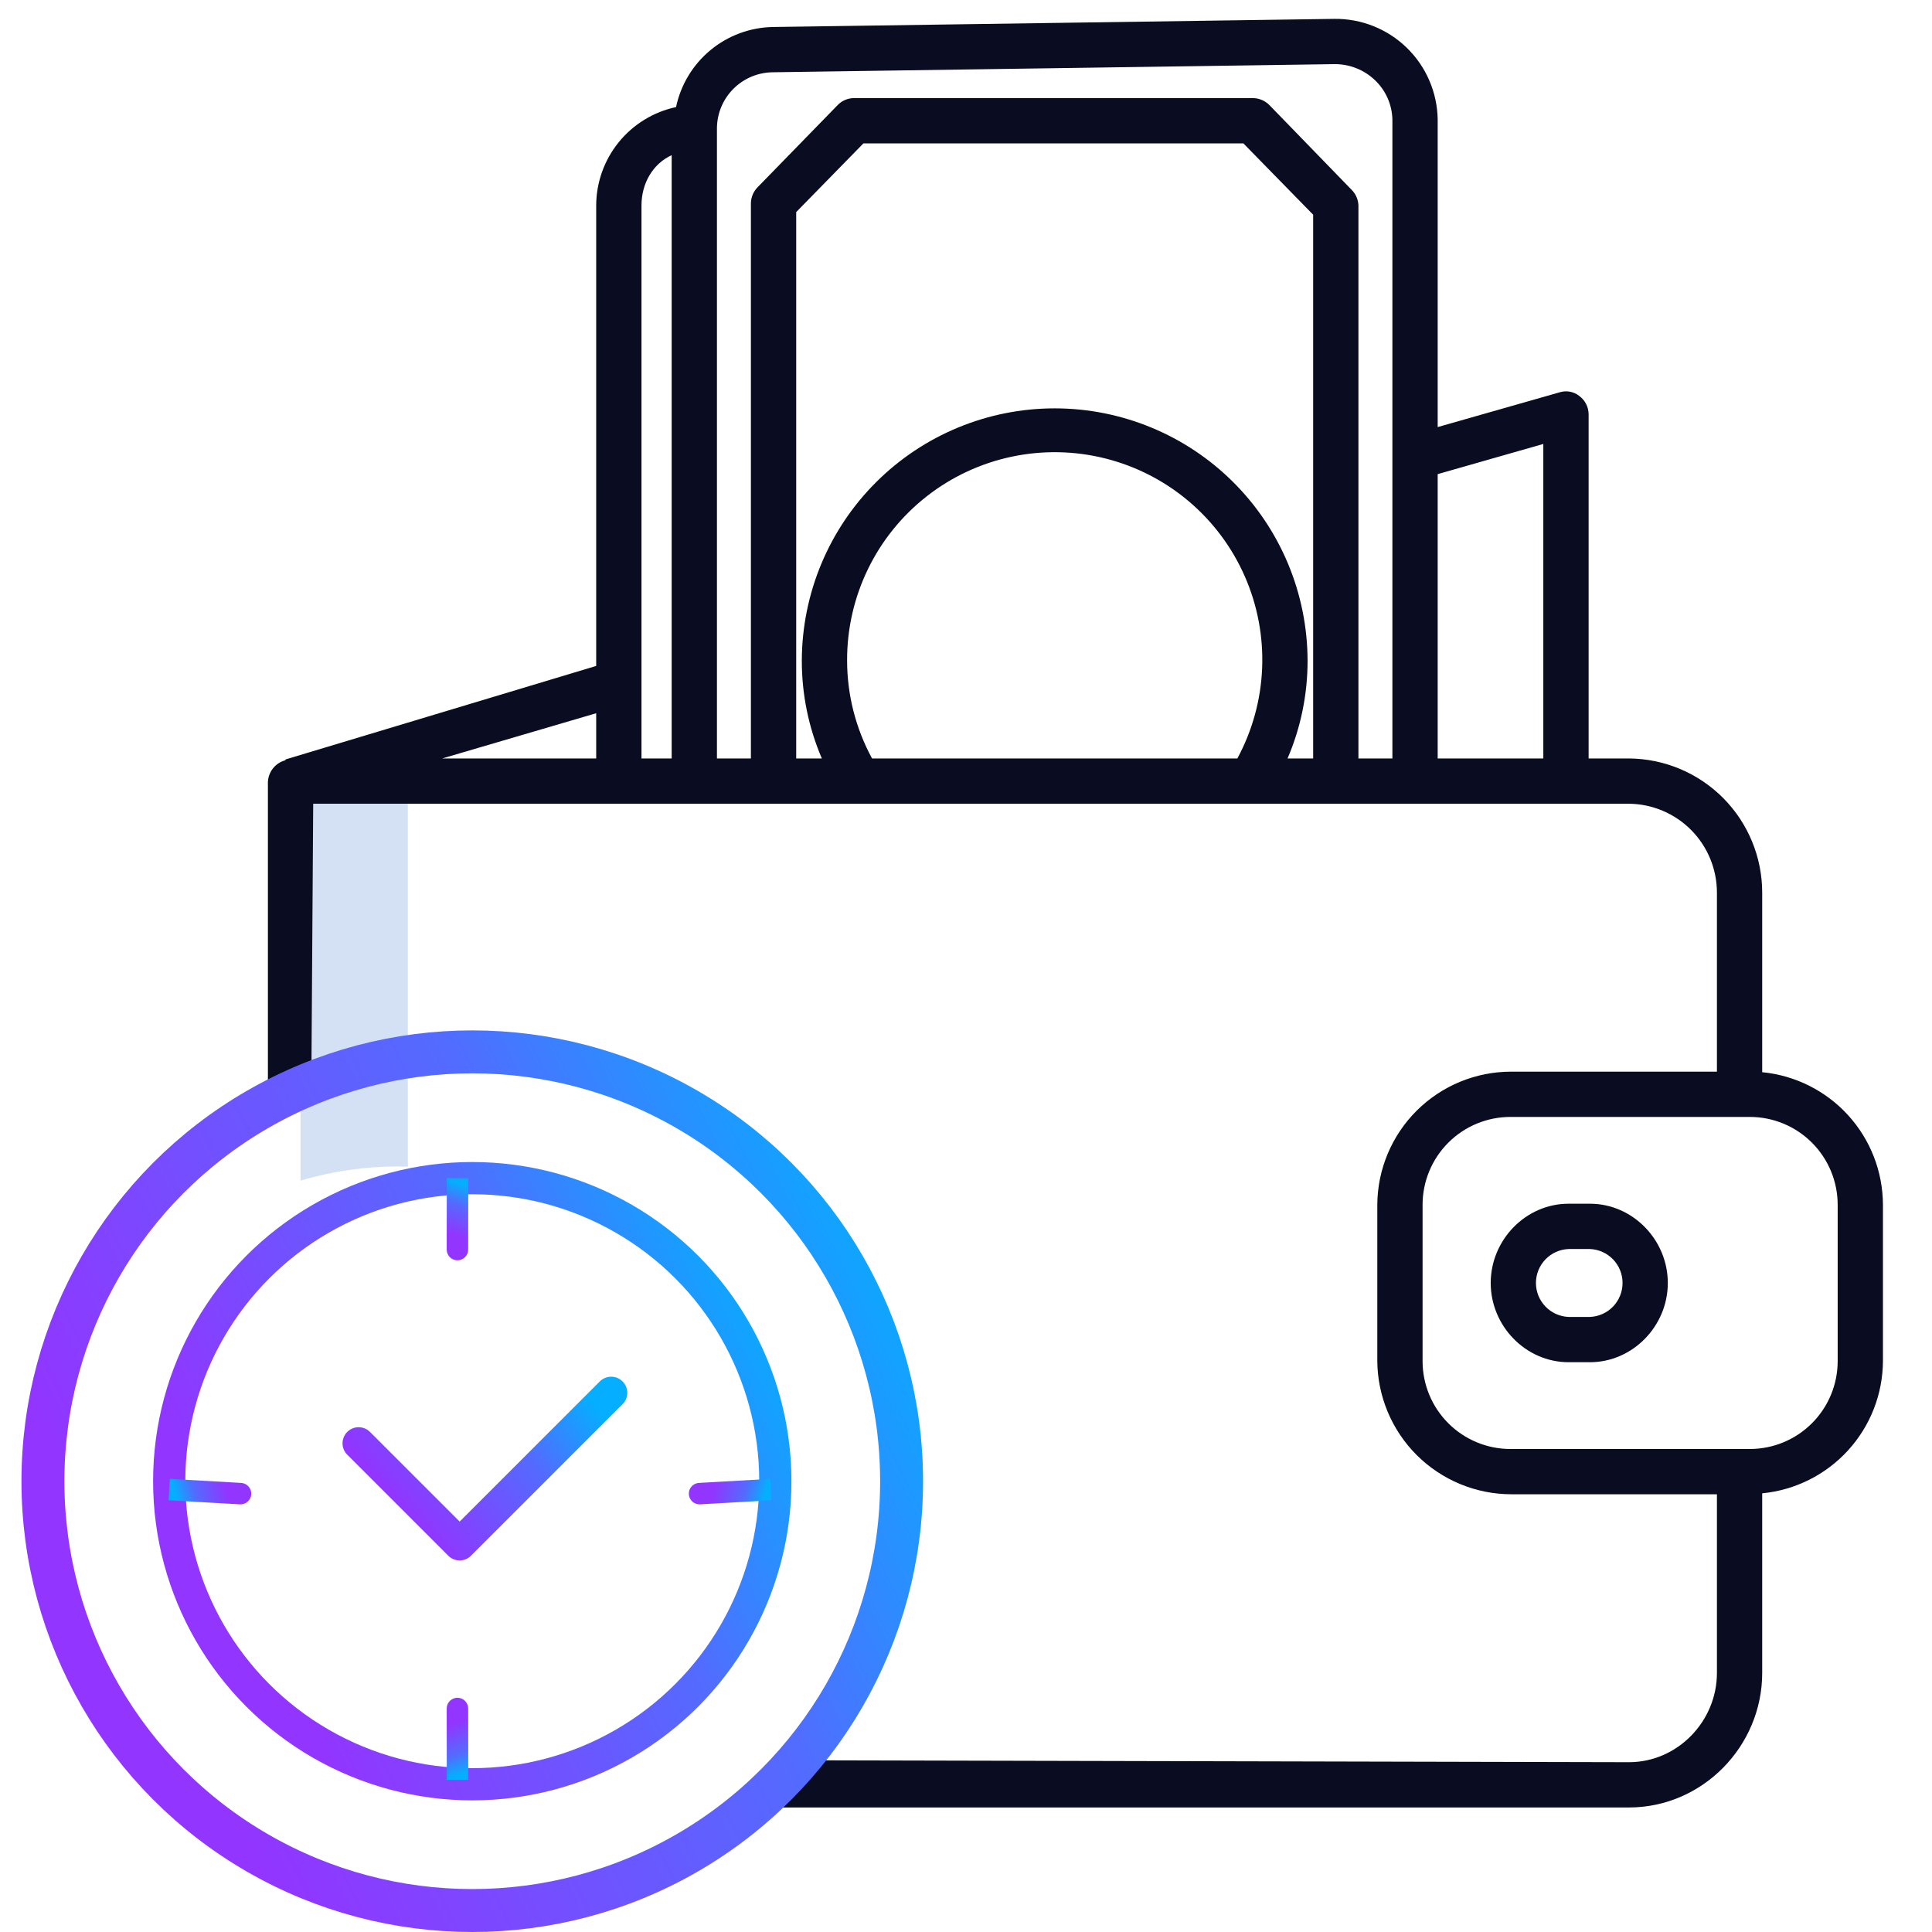 <?xml version="1.0" encoding="UTF-8"?> <svg xmlns="http://www.w3.org/2000/svg" width="90" height="90" viewBox="0 0 90 90" fill="none"> <path d="M14 55C15.461 54.561 16.994 54.338 18.537 54.338C18.692 54.338 18.846 54.344 19 54.348V36H14V55Z" fill="#D4E1F4"></path> <path d="M82.09 49.947V41.58C82.089 39.931 81.437 38.348 80.275 37.178C79.112 36.007 77.534 35.344 75.885 35.332H74.004V19.285C74 19.12 73.959 18.959 73.883 18.813C73.807 18.667 73.698 18.541 73.566 18.443C73.442 18.345 73.296 18.278 73.141 18.248C72.985 18.218 72.825 18.226 72.673 18.27L66.973 19.895V5.565C66.954 4.305 66.437 3.104 65.534 2.226C64.631 1.347 63.417 0.863 62.157 0.879L36.001 1.258C34.938 1.278 33.914 1.658 33.095 2.336C32.277 3.013 31.712 3.948 31.493 4.988C30.442 5.213 29.5 5.79 28.823 6.625C28.146 7.459 27.776 8.501 27.773 9.575V31.022L13.311 35.375L13.284 35.419C13.06 35.48 12.861 35.612 12.716 35.794C12.572 35.976 12.489 36.2 12.48 36.432V52L14.5 51L14.59 37.441H75.885C76.975 37.453 78.016 37.894 78.783 38.668C79.55 39.443 79.98 40.489 79.981 41.58V49.922H70.398C68.751 49.921 67.17 50.572 66.001 51.733C64.832 52.894 64.17 54.471 64.16 56.118V63.394C64.17 65.043 64.831 66.622 65.999 67.786C67.167 68.95 68.749 69.606 70.398 69.609H79.981V77.932C79.981 80.189 78.142 82.09 75.885 82.09L37 82L34.5 84.199H75.885C79.305 84.199 82.09 81.351 82.09 77.932V69.565C83.625 69.416 85.051 68.703 86.09 67.563C87.13 66.423 87.709 64.938 87.715 63.395V56.118C87.709 54.575 87.13 53.09 86.091 51.95C85.051 50.809 83.626 50.096 82.09 49.947ZM27.773 35.332H20.599L27.773 33.225V35.332ZM31.289 35.332H29.883V9.575C29.883 8.537 30.41 7.634 31.289 7.228V35.332ZM57.641 35.332H40.623C39.86 33.928 39.46 32.355 39.461 30.757C39.458 29.285 39.791 27.831 40.435 26.506C41.079 25.182 42.017 24.022 43.178 23.115C44.338 22.208 45.691 21.578 47.132 21.274C48.572 20.969 50.064 20.998 51.492 21.357C52.92 21.716 54.248 22.397 55.373 23.348C56.498 24.298 57.391 25.493 57.984 26.841C58.577 28.189 58.855 29.654 58.795 31.126C58.736 32.598 58.341 34.036 57.641 35.332ZM61.172 35.332H59.979C60.599 33.887 60.916 32.33 60.912 30.757C60.9 27.641 59.654 24.656 57.446 22.457C55.238 20.258 52.248 19.023 49.132 19.023C46.015 19.023 43.026 20.258 40.818 22.457C38.61 24.656 37.364 27.641 37.352 30.757C37.347 32.33 37.665 33.887 38.285 35.332H37.09V9.88L40.221 6.68H57.922L61.172 10.002V35.332ZM64.863 35.332H63.281V9.573C63.273 9.297 63.158 9.034 62.961 8.839L59.137 4.899C59.037 4.797 58.917 4.715 58.785 4.658C58.654 4.602 58.512 4.572 58.368 4.57H39.774C39.632 4.572 39.492 4.602 39.362 4.658C39.232 4.715 39.115 4.797 39.017 4.9L35.301 8.714C35.104 8.91 34.989 9.174 34.98 9.453V35.332H33.398V5.944C33.411 5.263 33.687 4.614 34.168 4.134C34.65 3.653 35.299 3.378 35.98 3.367L62.146 2.988C62.852 2.977 63.534 3.243 64.045 3.729C64.296 3.966 64.497 4.25 64.638 4.565C64.778 4.88 64.855 5.22 64.863 5.565V35.332ZM71.894 35.332H66.973V22.087L71.894 20.681V35.332ZM85.606 63.407C85.606 64.493 85.174 65.534 84.407 66.301C83.639 67.069 82.598 67.5 81.513 67.5H70.362C69.277 67.5 68.236 67.069 67.468 66.301C66.701 65.534 66.269 64.493 66.269 63.407V56.124C66.269 55.038 66.701 53.997 67.468 53.23C68.236 52.462 69.277 52.031 70.362 52.031H81.513C82.598 52.031 83.639 52.462 84.407 53.23C85.174 53.997 85.606 55.038 85.606 56.124V63.407Z" fill="#0A0C21"></path> <path d="M74.065 56.074H73.071C71.07 56.074 69.443 57.765 69.443 59.766C69.443 61.766 71.07 63.457 73.071 63.457H74.065C76.065 63.457 77.693 61.766 77.693 59.766C77.693 57.765 76.065 56.074 74.065 56.074ZM74.065 61.348H73.071C72.662 61.331 72.276 61.158 71.992 60.863C71.709 60.568 71.55 60.175 71.55 59.766C71.55 59.356 71.709 58.963 71.992 58.668C72.276 58.373 72.662 58.2 73.071 58.184H74.065C74.473 58.2 74.86 58.373 75.144 58.668C75.427 58.963 75.585 59.356 75.585 59.766C75.585 60.175 75.427 60.568 75.144 60.863C74.86 61.158 74.473 61.331 74.065 61.348Z" fill="#0A0C21"></path> <circle cx="22" cy="69" r="14.118" stroke="url(#paint0_linear)" stroke-width="1.5"></circle> <path d="M32.56 69.08C32.284 69.095 32.073 69.332 32.089 69.607C32.105 69.883 32.341 70.094 32.617 70.078L32.56 69.08ZM35.882 68.891L32.56 69.08L32.617 70.078L35.939 69.889L35.882 68.891Z" fill="url(#paint1_linear)"></path> <circle cx="22" cy="69" r="20" stroke="url(#paint2_linear)" stroke-width="2"></circle> <path d="M16.706 67.235L21.412 71.941L28.471 64.882" stroke="url(#paint3_linear)" stroke-width="1.5" stroke-linecap="round" stroke-linejoin="round"></path> <path d="M11.233 69.08C11.509 69.095 11.72 69.332 11.704 69.607C11.688 69.883 11.452 70.094 11.176 70.078L11.233 69.08ZM7.911 68.891L11.233 69.08L11.176 70.078L7.854 69.889L7.911 68.891Z" fill="url(#paint4_linear)"></path> <path d="M20.809 58.209C20.809 58.485 21.032 58.709 21.308 58.71C21.585 58.71 21.809 58.486 21.809 58.21L20.809 58.209ZM20.813 54.882L20.809 58.209L21.809 58.21L21.813 54.883L20.813 54.882Z" fill="url(#paint5_linear)"></path> <path d="M20.809 79.589C20.809 79.313 21.032 79.089 21.308 79.088C21.585 79.088 21.809 79.312 21.809 79.588L20.809 79.589ZM20.813 82.916L20.809 79.589L21.809 79.588L21.813 82.915L20.813 82.916Z" fill="url(#paint6_linear)"></path> <defs> <linearGradient id="paint0_linear" x1="33.167" y1="54.882" x2="7.926" y2="67.37" gradientUnits="userSpaceOnUse"> <stop stop-color="#05AEFF"></stop> <stop offset="0.383" stop-color="#536BFF"></stop> <stop offset="1" stop-color="#9235FF"></stop> </linearGradient> <linearGradient id="paint1_linear" x1="35.727" y1="69.227" x2="33.465" y2="68.602" gradientUnits="userSpaceOnUse"> <stop stop-color="#05AEFF"></stop> <stop offset="0.383" stop-color="#536BFF"></stop> <stop offset="1" stop-color="#9235FF"></stop> </linearGradient> <linearGradient id="paint2_linear" x1="37.82" y1="49" x2="2.062" y2="66.691" gradientUnits="userSpaceOnUse"> <stop stop-color="#05AEFF"></stop> <stop offset="0.383" stop-color="#536BFF"></stop> <stop offset="1" stop-color="#9235FF"></stop> </linearGradient> <linearGradient id="paint3_linear" x1="27.241" y1="64.882" x2="19.448" y2="71.308" gradientUnits="userSpaceOnUse"> <stop stop-color="#05AEFF"></stop> <stop offset="0.383" stop-color="#536BFF"></stop> <stop offset="1" stop-color="#9235FF"></stop> </linearGradient> <linearGradient id="paint4_linear" x1="8.066" y1="69.227" x2="10.328" y2="68.602" gradientUnits="userSpaceOnUse"> <stop stop-color="#05AEFF"></stop> <stop offset="0.383" stop-color="#536BFF"></stop> <stop offset="1" stop-color="#9235FF"></stop> </linearGradient> <linearGradient id="paint5_linear" x1="21.139" y1="55.056" x2="20.385" y2="57.278" gradientUnits="userSpaceOnUse"> <stop stop-color="#05AEFF"></stop> <stop offset="0.383" stop-color="#536BFF"></stop> <stop offset="1" stop-color="#9235FF"></stop> </linearGradient> <linearGradient id="paint6_linear" x1="21.139" y1="82.742" x2="20.385" y2="80.52" gradientUnits="userSpaceOnUse"> <stop stop-color="#05AEFF"></stop> <stop offset="0.383" stop-color="#536BFF"></stop> <stop offset="1" stop-color="#9235FF"></stop> </linearGradient> </defs> </svg> 